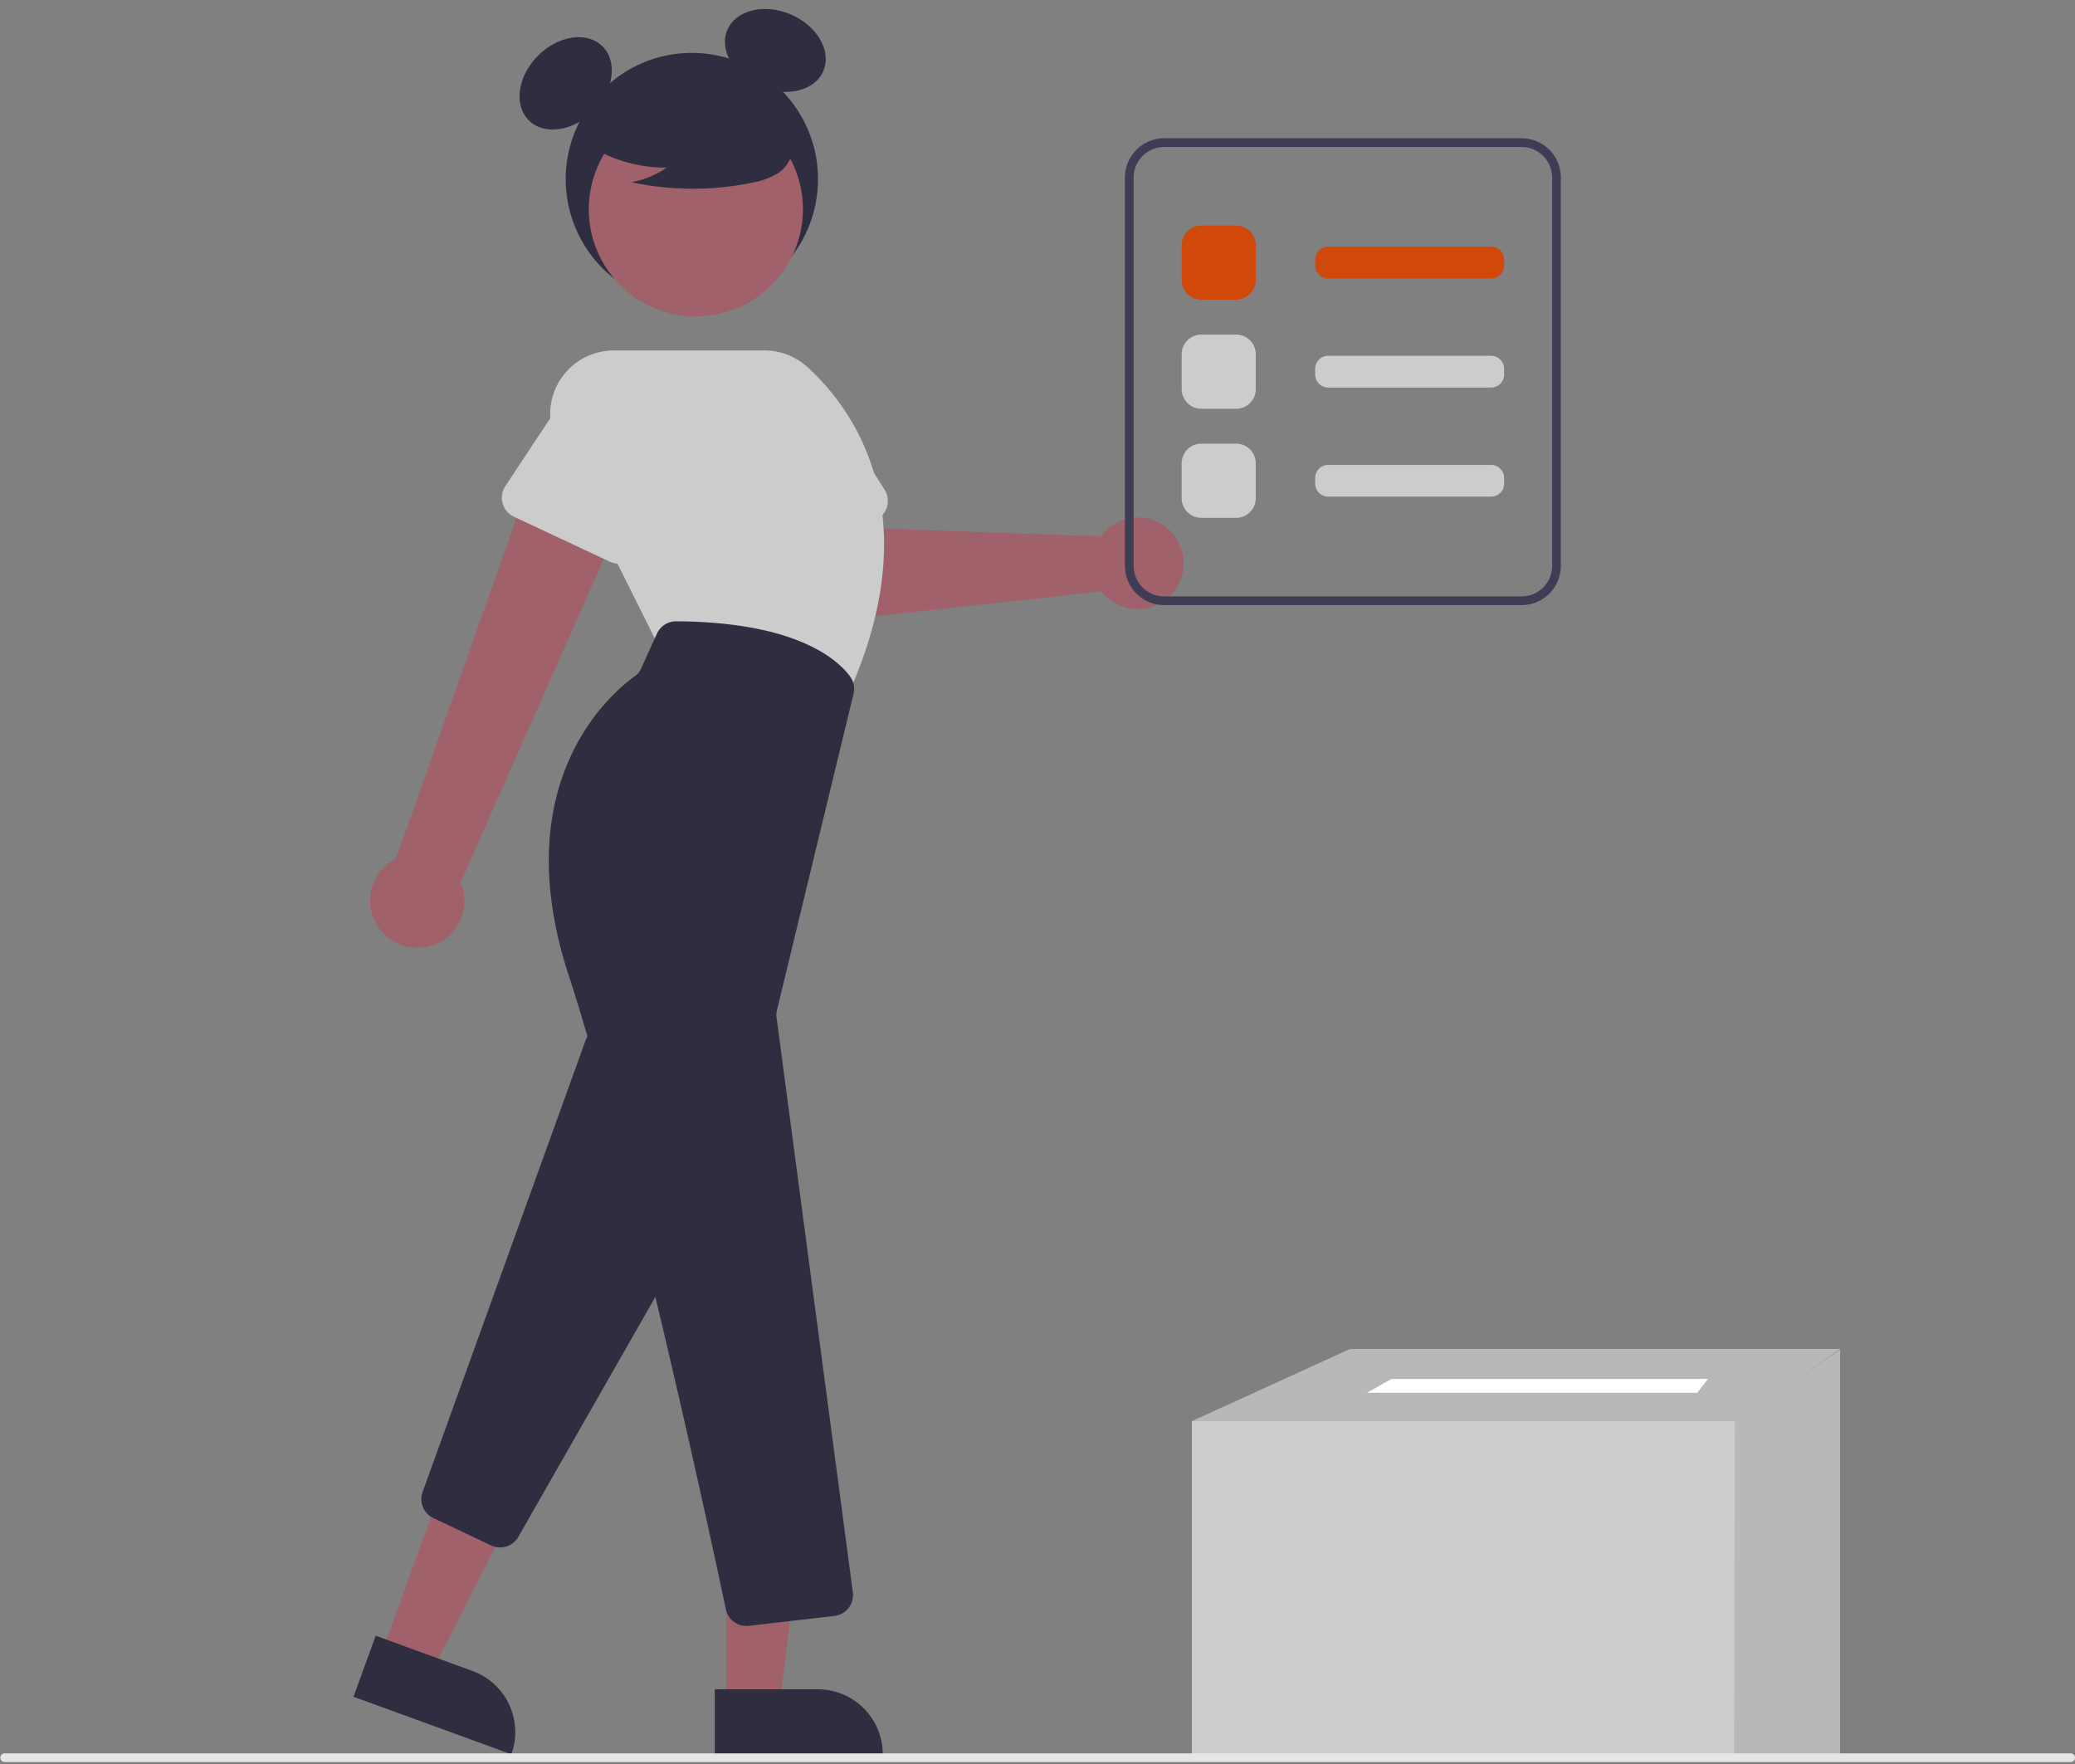<svg xmlns="http://www.w3.org/2000/svg" width="140" height="119" fill="none"><rect width="100%" height="100%" fill="#808080" stroke="none"/><g clip-path="url(#a)"><path fill="#A0616A" d="M74.596 35.81a3 3 0 0 0-.316.371l-14.577-.515-1.667-3.13-5.048 1.902 2.414 5.828a2.355 2.355 0 0 0 2.43 1.439l16.496-1.813a3.089 3.089 0 0 0 5.095-3.475 3.088 3.088 0 0 0-4.827-.606z"/><path fill="#2F2E41" d="M46.68 20.604c4.7 0 8.511-3.814 8.511-8.518s-3.81-8.518-8.511-8.518-8.512 3.814-8.512 8.518 3.81 8.518 8.512 8.518"/><path fill="#2F2E41" d="M40.035 7.493c1.375-1.376 1.654-3.329.623-4.361-1.032-1.033-2.983-.754-4.359.623-1.375 1.376-1.654 3.329-.623 4.361 1.032 1.033 2.983.754 4.359-.623M55.55 4.788c.574-1.343-.412-3.05-2.2-3.815-1.79-.765-3.704-.297-4.277 1.046s.412 3.05 2.201 3.816c1.789.764 3.704.296 4.277-1.047"/><path fill="#CCC" d="m59.065 35.086-6.532 2.922a1.417 1.417 0 0 1-1.943-.91l-1.926-6.874a3.94 3.94 0 0 1 2.007-5.183 3.93 3.93 0 0 1 5.186 1.989l3.824 6a1.417 1.417 0 0 1-.616 2.056"/><path fill="#A0616A" d="M28.896 63.845a3.16 3.16 0 0 0 2.443-2.978 3.2 3.2 0 0 0-.254-1.347l11.648-26.335-6.663-1.68-9.354 26.415a3.178 3.178 0 0 0 2.18 5.925m-3.173 47.734 3.388 1.234 6.37-12.491-5-1.822z"/><path fill="#2F2E41" d="m34.5 118.343-10.649-3.88 1.498-4.117 6.535 2.381a4.383 4.383 0 0 1 2.616 5.616m-.764-13.952a1.4 1.4 0 0 1-.6-.135l-3.895-1.846a1.41 1.41 0 0 1-.726-1.763l10.99-30.454a1.418 1.418 0 0 1 1.97-.784c.239.12.44.306.577.536l5.812 9.695a1.42 1.42 0 0 1 .016 1.433l-12.908 22.605a1.42 1.42 0 0 1-1.236.713"/><path fill="#A0616A" d="M46.95 21.348a7.226 7.226 0 0 0 7.224-7.229A7.226 7.226 0 0 0 46.95 6.89a7.226 7.226 0 0 0-7.223 7.23 7.226 7.226 0 0 0 7.223 7.228"/><path fill="#CCC" d="m57.167 46.988-12.79-3.52-6.803-13.616a4.293 4.293 0 0 1 1.747-5.666 4.3 4.3 0 0 1 2.087-.543h10.177a4.28 4.28 0 0 1 2.861 1.095c2.73 2.448 8.465 9.503 2.776 22.126z"/><path fill="#CCC" d="m41.156 37.895-6.48-3.035a1.417 1.417 0 0 1-.581-2.067l3.938-5.952a3.936 3.936 0 0 1 5.232-1.87A3.936 3.936 0 0 1 45.15 30.2l-2.036 6.818a1.418 1.418 0 0 1-1.958.877"/><path fill="#A0616A" d="M48.997 114.992h3.606l1.715-13.918h-5.322z"/><path fill="#2F2E41" d="M59.559 118.343H48.226v-4.382h6.954a4.38 4.38 0 0 1 4.379 4.382m-9.201-8.655a1.41 1.41 0 0 1-1.381-1.122c-1.037-4.887-6.42-29.92-10.621-42.814-4.275-13.118 3.005-19.094 4.508-20.158.16-.113.287-.267.368-.445l1.092-2.404a1.42 1.42 0 0 1 1.293-.832h.01c8.184.049 10.936 2.631 11.739 3.739a1.4 1.4 0 0 1 .221 1.156L52.41 68.189q-.048.2-.022.406l5.153 38.822a1.42 1.42 0 0 1-1.242 1.595l-5.773.667a2 2 0 0 1-.167.009M39.36 9.572a9.8 9.8 0 0 0 5.614 1.737 6 6 0 0 1-2.386.982c2.666.572 5.42.588 8.092.046a5.2 5.2 0 0 0 1.694-.583 2.15 2.15 0 0 0 1.046-1.4c.177-1.014-.613-1.936-1.434-2.558a10.58 10.58 0 0 0-8.89-1.777c-.993.256-1.987.69-2.632 1.488-.645.799-.837 2.029-.222 2.85z"/><path fill="#CCC" d="M124.151 91v27.588l-7.151-.206H80.414V95.875L91.09 91z"/><path fill="#000" d="M124.151 91v.086l-2.567 1.72L117 95.874H80.414L91.09 91z" opacity=".1"/><path fill="#000" d="M124.151 91v27.588l-7.151-.206.052-22.56 4.532-3.017L124.11 91z" opacity=".1"/><path fill="#fff" d="M114.513 93.956H92.231l1.658-.934h21.35z"/><path fill="#E6E6E6" d="M139.706 118.87H.294a.295.295 0 0 1 0-.588h139.412a.294.294 0 1 1 0 .588"/><path fill="#3F3D56" d="M102.663 40.82H78.546a2.65 2.65 0 0 1-2.648-2.648V11.976a2.653 2.653 0 0 1 2.648-2.65h24.117a2.65 2.65 0 0 1 2.647 2.65v26.196a2.65 2.65 0 0 1-2.647 2.649M78.546 9.917a2.06 2.06 0 0 0-2.06 2.06v26.196a2.063 2.063 0 0 0 2.06 2.06h24.117a2.06 2.06 0 0 0 2.059-2.06V11.976a2.065 2.065 0 0 0-2.059-2.06z"/><path fill="#D0490B" d="M83.403 20.217H81.05a1.325 1.325 0 0 1-1.323-1.324v-2.355a1.327 1.327 0 0 1 1.323-1.324h2.353a1.325 1.325 0 0 1 1.324 1.324v2.355a1.326 1.326 0 0 1-1.324 1.324"/><path fill="#CCC" d="M83.403 27.576H81.05a1.325 1.325 0 0 1-1.323-1.325v-2.355a1.327 1.327 0 0 1 1.323-1.324h2.353a1.325 1.325 0 0 1 1.324 1.325v2.354a1.326 1.326 0 0 1-1.324 1.325"/><path fill="#D0490B" d="M100.602 18.786H89.617a.883.883 0 0 1-.883-.883v-.375a.884.884 0 0 1 .883-.883h10.985a.88.88 0 0 1 .882.883v.375a.88.88 0 0 1-.882.883"/><path fill="#CCC" d="M100.602 26.144H89.617a.883.883 0 0 1-.883-.883v-.375a.884.884 0 0 1 .883-.883h10.985a.88.88 0 0 1 .882.883v.375a.88.88 0 0 1-.882.883m-17.199 8.79H81.05a1.325 1.325 0 0 1-1.323-1.324v-2.355a1.327 1.327 0 0 1 1.323-1.325h2.353a1.325 1.325 0 0 1 1.324 1.325v2.355a1.326 1.326 0 0 1-1.324 1.324m17.199-1.431H89.617a.883.883 0 0 1-.883-.883v-.375a.884.884 0 0 1 .883-.883h10.985a.88.88 0 0 1 .882.883v.375a.88.88 0 0 1-.882.883"/></g><defs><clipPath id="a"><path fill="#fff" d="M0 .605h140V118.87H0z"/></clipPath></defs></svg>